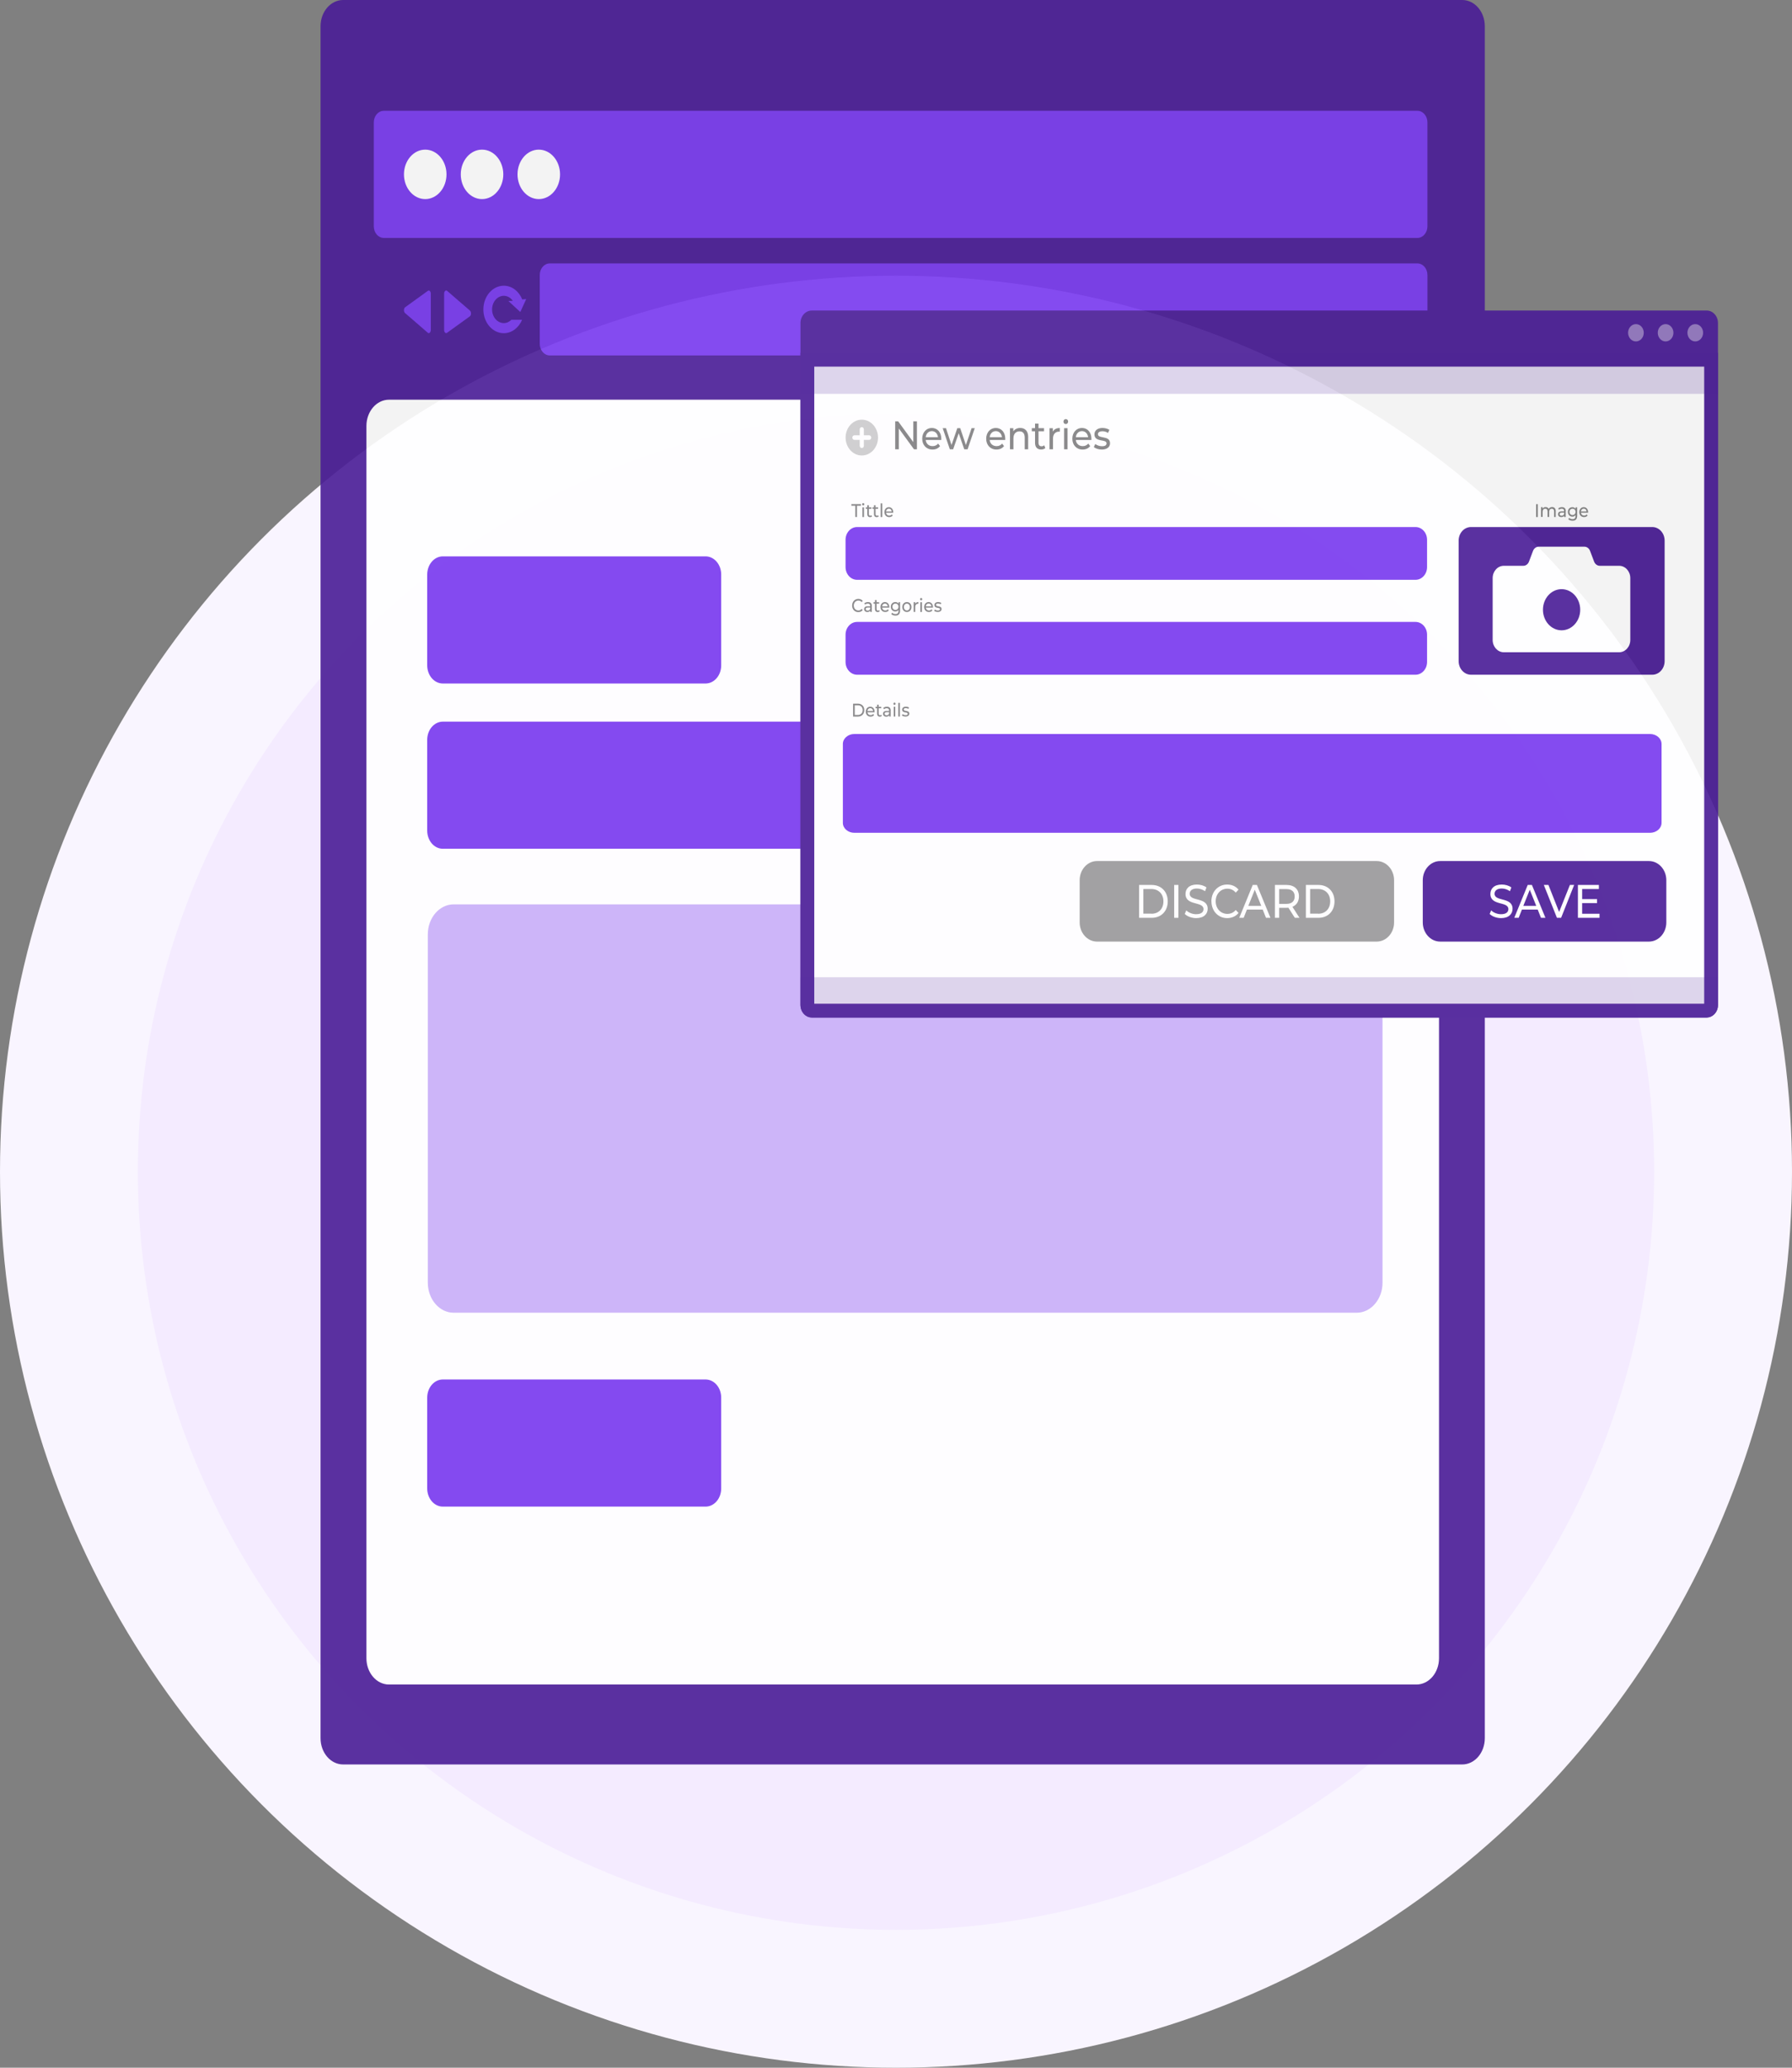 <svg width="130" height="150" viewBox="0 0 130 150" fill="none" xmlns="http://www.w3.org/2000/svg">
<rect x="0" y="0" width="130" height="150" fill="#808080" stroke="none"/>
<circle cx="65" cy="85" r="60" fill="#F4EBFF" stroke="#F9F5FF" stroke-width="10"/>
<g opacity="0.9">
<path d="M106.078 0H24.892C23.987 0 23.254 0.852 23.254 1.904V126.096C23.254 127.148 23.987 128 24.892 128H106.078C106.982 128 107.715 127.148 107.715 126.096V1.904C107.715 0.852 106.982 0 106.078 0Z" fill="#491C96"/>
<path d="M102.754 28.996H28.22C27.315 28.996 26.582 29.849 26.582 30.9V120.297C26.582 121.348 27.315 122.201 28.22 122.201H102.754C103.659 122.201 104.392 121.348 104.392 120.297V30.9C104.392 29.849 103.659 28.996 102.754 28.996Z" fill="white"/>
<path d="M102.828 19.109H39.881C39.481 19.109 39.156 19.487 39.156 19.952V24.941C39.156 25.407 39.481 25.784 39.881 25.784H102.828C103.229 25.784 103.553 25.407 103.553 24.941V19.952C103.553 19.487 103.229 19.109 102.828 19.109Z" fill="#7839EE"/>
<path d="M102.827 8.037H27.842C27.442 8.037 27.117 8.414 27.117 8.88V16.417C27.117 16.882 27.442 17.26 27.842 17.26H102.827C103.227 17.26 103.552 16.882 103.552 16.417V8.88C103.552 8.414 103.227 8.037 102.827 8.037Z" fill="#7839EE"/>
<path d="M31.254 23.932V21.309C31.254 21.139 31.142 21.024 31.044 21.096L29.392 22.289C29.28 22.368 29.275 22.615 29.381 22.708L31.034 24.139C31.133 24.224 31.252 24.111 31.252 23.934L31.254 23.932Z" fill="#7839EE"/>
<path d="M32.219 21.308V23.931C32.219 24.101 32.33 24.215 32.428 24.144L34.081 22.951C34.193 22.872 34.198 22.625 34.091 22.532L32.438 21.101C32.34 21.016 32.22 21.128 32.22 21.306L32.219 21.308Z" fill="#7839EE"/>
<path d="M37.099 23.199C36.95 23.346 36.761 23.439 36.55 23.439C36.079 23.439 35.698 22.996 35.698 22.449C35.698 21.902 36.079 21.459 36.55 21.459C36.814 21.459 37.047 21.602 37.203 21.823L36.881 21.836L37.745 22.633L38.174 21.695L37.885 21.722C37.649 21.136 37.142 20.727 36.548 20.727C35.73 20.727 35.066 21.498 35.066 22.449C35.066 23.4 35.73 24.171 36.548 24.171C37.133 24.171 37.634 23.773 37.875 23.199H37.097H37.099Z" fill="#7839EE"/>
<path d="M30.848 14.443C31.7 14.443 32.391 13.64 32.391 12.649C32.391 11.659 31.7 10.855 30.848 10.855C29.996 10.855 29.305 11.659 29.305 12.649C29.305 13.64 29.996 14.443 30.848 14.443Z" fill="white"/>
<path d="M34.969 14.443C35.821 14.443 36.512 13.64 36.512 12.649C36.512 11.659 35.821 10.855 34.969 10.855C34.117 10.855 33.426 11.659 33.426 12.649C33.426 13.64 34.117 14.443 34.969 14.443Z" fill="white"/>
<path d="M39.086 14.443C39.938 14.443 40.629 13.64 40.629 12.649C40.629 11.659 39.938 10.855 39.086 10.855C38.234 10.855 37.543 11.659 37.543 12.649C37.543 13.64 38.234 14.443 39.086 14.443Z" fill="white"/>
<path opacity="0.4" d="M98.417 65.606H32.913C31.876 65.606 31.035 66.583 31.035 67.788V93.047C31.035 94.253 31.876 95.23 32.913 95.23H98.417C99.454 95.23 100.295 94.253 100.295 93.047V67.788C100.295 66.583 99.454 65.606 98.417 65.606Z" fill="#7839EE"/>
<path d="M66.531 52.351H32.125C31.499 52.351 30.992 52.94 30.992 53.667V60.257C30.992 60.984 31.499 61.573 32.125 61.573H66.531C67.157 61.573 67.664 60.984 67.664 60.257V53.667C67.664 52.94 67.157 52.351 66.531 52.351Z" fill="#7839EE"/>
<path d="M51.186 40.361H32.125C31.499 40.361 30.992 40.951 30.992 41.678V48.268C30.992 48.995 31.499 49.584 32.125 49.584H51.186C51.812 49.584 52.319 48.995 52.319 48.268V41.678C52.319 40.951 51.812 40.361 51.186 40.361Z" fill="#7839EE"/>
<path d="M51.186 100.072H32.125C31.499 100.072 30.992 100.662 30.992 101.389V107.979C30.992 108.706 31.499 109.295 32.125 109.295H51.186C51.812 109.295 52.319 108.706 52.319 107.979V101.389C52.319 100.662 51.812 100.072 51.186 100.072Z" fill="#7839EE"/>
<path d="M124.63 23.435V72.906C124.63 73.406 124.262 73.814 123.808 73.814H58.892C58.439 73.814 58.07 73.406 58.07 72.906V23.435C58.07 22.931 58.439 22.527 58.892 22.527H123.808C124.262 22.527 124.63 22.931 124.63 23.435Z" fill="#491C96"/>
<path d="M124.13 26.096V72.906C124.13 73.179 123.94 73.314 123.808 73.314H58.892C58.761 73.314 58.57 73.179 58.57 72.906V26.096H124.13Z" fill="white" stroke="#491C96"/>
<path opacity="0.2" d="M124.63 70.893V72.906C124.63 73.406 124.262 73.814 123.808 73.814H58.892C58.439 73.814 58.07 73.406 58.07 72.906V70.893H124.63Z" fill="#491C96"/>
<path opacity="0.4" d="M122.982 24.768C123.296 24.768 123.551 24.487 123.551 24.14C123.551 23.794 123.296 23.513 122.982 23.513C122.668 23.513 122.414 23.794 122.414 24.14C122.414 24.487 122.668 24.768 122.982 24.768Z" fill="white"/>
<path opacity="0.4" d="M120.83 24.768C121.144 24.768 121.398 24.487 121.398 24.14C121.398 23.794 121.144 23.513 120.83 23.513C120.516 23.513 120.262 23.794 120.262 24.14C120.262 24.487 120.516 24.768 120.83 24.768Z" fill="white"/>
<path opacity="0.4" d="M119.246 24.14C119.246 24.488 118.992 24.768 118.678 24.768C118.363 24.768 118.109 24.488 118.109 24.14C118.109 23.793 118.363 23.513 118.678 23.513C118.992 23.513 119.246 23.793 119.246 24.14Z" fill="white"/>
<g opacity="0.5">
<path d="M66.519 30.566V32.593H66.305L65.204 31.084V32.593H64.941V30.566H65.156L66.256 32.075V30.566H66.519Z" fill="black"/>
<path d="M68.281 31.917H67.153C67.183 32.188 67.38 32.364 67.655 32.364C67.818 32.364 67.954 32.304 68.057 32.181L68.196 32.361C68.069 32.525 67.879 32.612 67.649 32.612C67.202 32.612 66.902 32.284 66.902 31.827C66.902 31.37 67.199 31.046 67.601 31.046C68.003 31.046 68.287 31.363 68.287 31.837C68.287 31.86 68.287 31.894 68.281 31.921V31.917ZM67.153 31.717H68.045C68.018 31.46 67.842 31.276 67.601 31.276C67.359 31.276 67.18 31.456 67.156 31.717H67.153Z" fill="black"/>
<path d="M70.714 31.061L70.194 32.593H69.952L69.55 31.431L69.145 32.593H68.904L68.387 31.061H68.626L69.028 32.282L69.448 31.061H69.659L70.07 32.286L70.484 31.061H70.711H70.714Z" fill="black"/>
<path d="M72.921 31.917H71.794C71.824 32.188 72.02 32.364 72.296 32.364C72.459 32.364 72.595 32.304 72.698 32.181L72.837 32.361C72.71 32.525 72.519 32.612 72.29 32.612C71.842 32.612 71.543 32.284 71.543 31.827C71.543 31.37 71.839 31.046 72.241 31.046C72.643 31.046 72.927 31.363 72.927 31.837C72.927 31.86 72.927 31.894 72.921 31.921V31.917ZM71.794 31.717H72.686C72.658 31.46 72.483 31.276 72.241 31.276C71.999 31.276 71.821 31.456 71.797 31.717H71.794Z" fill="black"/>
<path d="M74.587 31.71V32.592H74.337V31.74C74.337 31.44 74.201 31.293 73.962 31.293C73.696 31.293 73.52 31.47 73.52 31.804V32.595H73.269V31.063H73.511V31.293C73.614 31.136 73.792 31.046 74.013 31.046C74.352 31.046 74.59 31.26 74.59 31.71H74.587Z" fill="black"/>
<path d="M75.834 32.502C75.758 32.576 75.644 32.609 75.529 32.609C75.248 32.609 75.087 32.439 75.087 32.129V31.287H74.852V31.06H75.087V30.727H75.338V31.06H75.737V31.287H75.338V32.119C75.338 32.282 75.417 32.376 75.556 32.376C75.628 32.376 75.701 32.349 75.752 32.302L75.831 32.502H75.834Z" fill="black"/>
<path d="M76.883 31.043V31.313C76.862 31.313 76.844 31.313 76.826 31.313C76.557 31.313 76.388 31.497 76.388 31.831V32.595H76.137V31.063H76.379V31.32C76.466 31.14 76.641 31.05 76.883 31.05V31.043Z" fill="black"/>
<path d="M77.148 30.586C77.148 30.486 77.221 30.402 77.318 30.402C77.414 30.402 77.487 30.479 77.487 30.579C77.487 30.683 77.417 30.763 77.318 30.763C77.218 30.763 77.148 30.686 77.148 30.583V30.586ZM77.194 31.06H77.445V32.592H77.194V31.06Z" fill="black"/>
<path d="M79.171 31.917H78.044C78.074 32.188 78.27 32.364 78.546 32.364C78.709 32.364 78.845 32.304 78.948 32.181L79.087 32.361C78.96 32.525 78.769 32.612 78.54 32.612C78.092 32.612 77.793 32.284 77.793 31.827C77.793 31.37 78.089 31.046 78.491 31.046C78.893 31.046 79.177 31.363 79.177 31.837C79.177 31.86 79.177 31.894 79.171 31.921V31.917ZM78.044 31.717H78.936C78.908 31.46 78.733 31.276 78.491 31.276C78.249 31.276 78.071 31.456 78.047 31.717H78.044Z" fill="black"/>
<path d="M79.352 32.431L79.457 32.211C79.575 32.304 79.763 32.371 79.944 32.371C80.177 32.371 80.273 32.294 80.273 32.164C80.273 31.82 79.397 32.117 79.397 31.507C79.397 31.233 79.621 31.046 79.977 31.046C80.159 31.046 80.361 31.099 80.482 31.186L80.376 31.406C80.249 31.316 80.11 31.286 79.974 31.286C79.754 31.286 79.648 31.376 79.648 31.497C79.648 31.857 80.527 31.563 80.527 32.158C80.527 32.435 80.298 32.612 79.929 32.612C79.699 32.612 79.469 32.535 79.355 32.431H79.352Z" fill="black"/>
</g>
<path opacity="0.2" d="M63.695 31.744C63.695 32.462 63.169 33.042 62.52 33.042C61.87 33.042 61.344 32.462 61.344 31.744C61.344 31.026 61.87 30.445 62.52 30.445C63.169 30.445 63.695 31.026 63.695 31.744Z" fill="black"/>
<path d="M62.518 32.502C62.434 32.502 62.367 32.428 62.367 32.335V31.153C62.367 31.06 62.434 30.986 62.518 30.986C62.603 30.986 62.669 31.06 62.669 31.153V32.335C62.669 32.428 62.603 32.502 62.518 32.502Z" fill="white"/>
<path d="M63.053 31.911H61.983C61.898 31.911 61.832 31.837 61.832 31.744C61.832 31.651 61.898 31.577 61.983 31.577H63.053C63.138 31.577 63.204 31.651 63.204 31.744C63.204 31.837 63.138 31.911 63.053 31.911Z" fill="white"/>
<path d="M119.865 38.233H106.711C106.217 38.233 105.816 38.676 105.816 39.221V47.958C105.816 48.504 106.217 48.946 106.711 48.946H119.865C120.359 48.946 120.76 48.504 120.76 47.958V39.221C120.76 38.676 120.359 38.233 119.865 38.233Z" fill="#491C96"/>
<path d="M117.471 41.045H116.056C115.878 41.045 115.715 40.924 115.645 40.744L115.349 39.96C115.279 39.776 115.119 39.659 114.938 39.659H111.625C111.447 39.659 111.284 39.779 111.214 39.96L110.918 40.744C110.848 40.928 110.688 41.045 110.507 41.045H109.092C108.648 41.045 108.285 41.445 108.285 41.936V46.426C108.285 46.917 108.648 47.317 109.092 47.317H117.462C117.906 47.317 118.269 46.917 118.269 46.426V41.936C118.269 41.445 117.906 41.045 117.462 41.045H117.471ZM113.284 45.725C112.538 45.725 111.933 45.057 111.933 44.233C111.933 43.408 112.538 42.74 113.284 42.74C114.031 42.74 114.636 43.408 114.636 44.233C114.636 45.057 114.031 45.725 113.284 45.725Z" fill="white"/>
<g opacity="0.5">
<path d="M111.438 36.574H111.558V37.509H111.438V36.574Z" fill="black"/>
<path d="M112.857 37.098V37.505H112.742V37.111C112.742 36.971 112.682 36.904 112.576 36.904C112.461 36.904 112.382 36.984 112.382 37.138V37.502H112.268V37.108C112.268 36.968 112.207 36.901 112.101 36.901C111.986 36.901 111.908 36.981 111.908 37.135V37.499H111.793V36.791H111.905V36.898C111.95 36.824 112.029 36.784 112.125 36.784C112.222 36.784 112.307 36.828 112.349 36.914C112.397 36.834 112.488 36.784 112.597 36.784C112.754 36.784 112.86 36.884 112.86 37.091L112.857 37.098Z" fill="black"/>
<path d="M113.583 37.078V37.505H113.475V37.412C113.435 37.475 113.366 37.512 113.263 37.512C113.118 37.512 113.027 37.425 113.027 37.305C113.027 37.192 113.094 37.098 113.284 37.098H113.469V37.071C113.469 36.965 113.411 36.901 113.296 36.901C113.221 36.901 113.142 36.931 113.094 36.978L113.045 36.881C113.112 36.821 113.209 36.791 113.311 36.791C113.487 36.791 113.587 36.885 113.587 37.078H113.583ZM113.469 37.288V37.188H113.29C113.175 37.188 113.142 37.238 113.142 37.298C113.142 37.368 113.197 37.412 113.284 37.412C113.372 37.412 113.441 37.368 113.469 37.285V37.288Z" fill="black"/>
<path d="M114.413 36.801V37.411C114.413 37.662 114.298 37.775 114.081 37.775C113.963 37.775 113.845 37.739 113.775 37.669L113.83 37.568C113.89 37.625 113.981 37.662 114.078 37.662C114.229 37.662 114.298 37.585 114.298 37.425V37.368C114.244 37.442 114.159 37.478 114.069 37.478C113.884 37.478 113.742 37.338 113.742 37.135C113.742 36.931 113.881 36.794 114.069 36.794C114.165 36.794 114.25 36.834 114.304 36.911V36.801H114.413ZM114.298 37.135C114.298 36.998 114.208 36.904 114.078 36.904C113.948 36.904 113.857 36.998 113.857 37.135C113.857 37.271 113.948 37.365 114.078 37.365C114.208 37.365 114.298 37.271 114.298 37.135Z" fill="black"/>
<path d="M115.208 37.195H114.688C114.703 37.319 114.794 37.402 114.921 37.402C114.996 37.402 115.06 37.375 115.105 37.315L115.169 37.399C115.111 37.472 115.024 37.512 114.915 37.512C114.709 37.512 114.57 37.362 114.57 37.152C114.57 36.941 114.706 36.791 114.891 36.791C115.075 36.791 115.208 36.938 115.208 37.155C115.208 37.165 115.208 37.182 115.208 37.195ZM114.688 37.102H115.099C115.087 36.981 115.006 36.898 114.894 36.898C114.782 36.898 114.7 36.981 114.688 37.102Z" fill="black"/>
</g>
<path d="M102.689 38.233H62.177C61.715 38.233 61.34 38.647 61.34 39.158V41.138C61.34 41.648 61.715 42.062 62.177 42.062H102.689C103.151 42.062 103.526 41.648 103.526 41.138V39.158C103.526 38.647 103.151 38.233 102.689 38.233Z" fill="#7839EE"/>
<g opacity="0.5">
<path d="M62.052 36.688H61.762V36.571H62.46V36.688H62.17V37.506H62.049V36.688H62.052Z" fill="black"/>
<path d="M62.543 36.581C62.543 36.535 62.576 36.498 62.622 36.498C62.667 36.498 62.7 36.535 62.7 36.578C62.7 36.625 62.667 36.665 62.622 36.665C62.576 36.665 62.543 36.628 62.543 36.581ZM62.564 36.802H62.679V37.51H62.564V36.802Z" fill="black"/>
<path d="M63.259 37.466C63.223 37.5 63.171 37.516 63.12 37.516C62.99 37.516 62.917 37.436 62.917 37.296V36.909H62.809V36.802H62.917V36.648H63.032V36.802H63.217V36.909H63.032V37.293C63.032 37.37 63.069 37.413 63.132 37.413C63.165 37.413 63.199 37.4 63.223 37.38L63.259 37.473V37.466Z" fill="black"/>
<path d="M63.743 37.466C63.707 37.5 63.656 37.516 63.604 37.516C63.474 37.516 63.402 37.436 63.402 37.296V36.909H63.293V36.802H63.402V36.648H63.517V36.802H63.701V36.909H63.517V37.293C63.517 37.37 63.553 37.413 63.616 37.413C63.65 37.413 63.683 37.4 63.707 37.38L63.743 37.473V37.466Z" fill="black"/>
<path d="M63.887 36.518H64.002V37.509H63.887V36.518Z" fill="black"/>
<path d="M64.798 37.196H64.278C64.293 37.319 64.384 37.403 64.511 37.403C64.586 37.403 64.65 37.376 64.695 37.316L64.759 37.4C64.701 37.473 64.614 37.513 64.505 37.513C64.299 37.513 64.16 37.363 64.16 37.153C64.16 36.942 64.296 36.792 64.481 36.792C64.665 36.792 64.798 36.939 64.798 37.156C64.798 37.166 64.798 37.183 64.798 37.196ZM64.278 37.102H64.689C64.677 36.982 64.595 36.899 64.484 36.899C64.372 36.899 64.29 36.982 64.278 37.102Z" fill="black"/>
</g>
<path d="M102.689 45.117H62.177C61.715 45.117 61.34 45.531 61.34 46.042V48.022C61.34 48.532 61.715 48.946 62.177 48.946H102.689C103.151 48.946 103.526 48.532 103.526 48.022V46.042C103.526 45.531 103.151 45.117 102.689 45.117Z" fill="#7839EE"/>
<g opacity="0.5">
<path d="M61.819 43.924C61.819 43.647 62.01 43.446 62.267 43.446C62.397 43.446 62.512 43.496 62.587 43.593L62.509 43.677C62.442 43.6 62.364 43.566 62.27 43.566C62.079 43.566 61.937 43.72 61.937 43.927C61.937 44.134 62.079 44.288 62.27 44.288C62.364 44.288 62.442 44.251 62.509 44.174L62.587 44.258C62.509 44.354 62.397 44.404 62.264 44.404C62.007 44.404 61.816 44.204 61.816 43.927L61.819 43.924Z" fill="black"/>
<path d="M63.244 43.963V44.39H63.135V44.297C63.096 44.36 63.026 44.397 62.923 44.397C62.778 44.397 62.688 44.31 62.688 44.19C62.688 44.076 62.754 43.983 62.944 43.983H63.129V43.956C63.129 43.849 63.071 43.786 62.956 43.786C62.881 43.786 62.802 43.816 62.754 43.863L62.706 43.766C62.772 43.706 62.869 43.676 62.972 43.676C63.147 43.676 63.247 43.769 63.247 43.963H63.244ZM63.129 44.173V44.073H62.95C62.836 44.073 62.802 44.123 62.802 44.183C62.802 44.253 62.857 44.297 62.944 44.297C63.032 44.297 63.102 44.253 63.129 44.17V44.173Z" fill="black"/>
<path d="M63.818 44.35C63.781 44.383 63.73 44.4 63.678 44.4C63.548 44.4 63.476 44.32 63.476 44.18V43.793H63.367V43.686H63.476V43.532H63.591V43.686H63.775V43.793H63.591V44.176C63.591 44.253 63.627 44.297 63.691 44.297C63.724 44.297 63.757 44.283 63.781 44.263L63.818 44.357V44.35Z" fill="black"/>
<path d="M64.513 44.08H63.993C64.008 44.203 64.099 44.287 64.226 44.287C64.301 44.287 64.365 44.26 64.41 44.2L64.474 44.283C64.416 44.357 64.328 44.397 64.22 44.397C64.014 44.397 63.875 44.247 63.875 44.036C63.875 43.826 64.011 43.676 64.195 43.676C64.38 43.676 64.513 43.823 64.513 44.04C64.513 44.05 64.513 44.066 64.513 44.08ZM63.993 43.986H64.404C64.392 43.866 64.31 43.783 64.198 43.783C64.087 43.783 64.005 43.866 63.993 43.986Z" fill="black"/>
<path d="M65.296 43.682V44.293C65.296 44.544 65.181 44.657 64.963 44.657C64.846 44.657 64.728 44.62 64.658 44.55L64.713 44.45C64.773 44.507 64.864 44.544 64.96 44.544C65.112 44.544 65.181 44.467 65.181 44.307V44.25C65.127 44.323 65.042 44.36 64.951 44.36C64.767 44.36 64.625 44.22 64.625 44.016C64.625 43.813 64.764 43.676 64.951 43.676C65.048 43.676 65.133 43.716 65.187 43.793V43.682H65.296ZM65.181 44.016C65.181 43.879 65.091 43.786 64.96 43.786C64.831 43.786 64.74 43.879 64.74 44.016C64.74 44.153 64.831 44.247 64.96 44.247C65.091 44.247 65.181 44.153 65.181 44.016Z" fill="black"/>
<path d="M65.457 44.036C65.457 43.826 65.599 43.676 65.79 43.676C65.98 43.676 66.122 43.826 66.122 44.036C66.122 44.247 65.983 44.397 65.79 44.397C65.596 44.397 65.457 44.247 65.457 44.036ZM66.004 44.036C66.004 43.886 65.913 43.789 65.79 43.789C65.666 43.789 65.572 43.886 65.572 44.036C65.572 44.187 65.666 44.287 65.79 44.287C65.913 44.287 66.004 44.187 66.004 44.036Z" fill="black"/>
<path d="M66.626 43.676V43.799C66.626 43.799 66.608 43.799 66.599 43.799C66.475 43.799 66.396 43.883 66.396 44.036V44.39H66.281V43.682H66.393V43.803C66.435 43.719 66.514 43.676 66.626 43.676Z" fill="black"/>
<path d="M66.746 43.465C66.746 43.419 66.779 43.382 66.825 43.382C66.87 43.382 66.903 43.419 66.903 43.462C66.903 43.509 66.87 43.549 66.825 43.549C66.779 43.549 66.746 43.512 66.746 43.465ZM66.767 43.686H66.882V44.393H66.767V43.686Z" fill="black"/>
<path d="M67.681 44.08H67.161C67.176 44.203 67.267 44.287 67.394 44.287C67.469 44.287 67.533 44.26 67.578 44.2L67.641 44.283C67.584 44.357 67.496 44.397 67.388 44.397C67.182 44.397 67.043 44.247 67.043 44.036C67.043 43.826 67.179 43.676 67.363 43.676C67.548 43.676 67.681 43.823 67.681 44.04C67.681 44.05 67.681 44.066 67.681 44.08ZM67.161 43.986H67.572C67.56 43.866 67.478 43.783 67.366 43.783C67.254 43.783 67.173 43.866 67.161 43.986Z" fill="black"/>
<path d="M67.768 44.317L67.816 44.217C67.871 44.26 67.958 44.29 68.04 44.29C68.149 44.29 68.191 44.253 68.191 44.193C68.191 44.033 67.786 44.173 67.786 43.889C67.786 43.763 67.889 43.676 68.052 43.676C68.136 43.676 68.23 43.699 68.285 43.739L68.236 43.839C68.179 43.799 68.115 43.783 68.052 43.783C67.949 43.783 67.901 43.823 67.901 43.879C67.901 44.046 68.306 43.91 68.306 44.183C68.306 44.31 68.2 44.394 68.028 44.394C67.922 44.394 67.816 44.357 67.762 44.31L67.768 44.317Z" fill="black"/>
</g>
<path d="M119.7 53.247H61.981C61.519 53.247 61.145 53.571 61.145 53.97V59.692C61.145 60.092 61.519 60.415 61.981 60.415H119.7C120.162 60.415 120.537 60.092 120.537 59.692V53.97C120.537 53.571 120.162 53.247 119.7 53.247Z" fill="#7839EE"/>
<g opacity="0.5">
<path d="M61.887 51.047H62.243C62.515 51.047 62.7 51.237 62.7 51.514C62.7 51.791 62.515 51.982 62.243 51.982H61.887V51.047ZM62.237 51.865C62.446 51.865 62.582 51.725 62.582 51.514C62.582 51.304 62.449 51.164 62.237 51.164H62.008V51.865H62.237Z" fill="black"/>
<path d="M63.446 51.67H62.926C62.942 51.794 63.032 51.877 63.159 51.877C63.235 51.877 63.298 51.851 63.344 51.791L63.407 51.874C63.35 51.948 63.262 51.988 63.153 51.988C62.948 51.988 62.809 51.837 62.809 51.627C62.809 51.417 62.945 51.267 63.129 51.267C63.313 51.267 63.446 51.413 63.446 51.63C63.446 51.641 63.446 51.657 63.446 51.67ZM62.926 51.577H63.337C63.325 51.457 63.244 51.373 63.132 51.373C63.02 51.373 62.939 51.457 62.926 51.577Z" fill="black"/>
<path d="M63.97 51.938C63.934 51.971 63.882 51.988 63.831 51.988C63.701 51.988 63.628 51.908 63.628 51.768V51.38H63.52V51.274H63.628V51.12H63.743V51.274H63.928V51.38H63.743V51.764C63.743 51.841 63.779 51.885 63.843 51.885C63.876 51.885 63.909 51.871 63.934 51.851L63.97 51.945V51.938Z" fill="black"/>
<path d="M64.615 51.554V51.981H64.506V51.888C64.467 51.951 64.397 51.988 64.294 51.988C64.149 51.988 64.059 51.901 64.059 51.781C64.059 51.667 64.125 51.574 64.316 51.574H64.5V51.547C64.5 51.44 64.442 51.377 64.328 51.377C64.252 51.377 64.174 51.407 64.125 51.453L64.077 51.357C64.143 51.297 64.24 51.267 64.343 51.267C64.518 51.267 64.618 51.36 64.618 51.554H64.615ZM64.5 51.764V51.664H64.322C64.207 51.664 64.174 51.714 64.174 51.774C64.174 51.844 64.228 51.888 64.316 51.888C64.403 51.888 64.473 51.844 64.5 51.761V51.764Z" fill="black"/>
<path d="M64.812 51.053C64.812 51.006 64.846 50.97 64.891 50.97C64.936 50.97 64.97 51.006 64.97 51.05C64.97 51.097 64.936 51.137 64.891 51.137C64.846 51.137 64.812 51.1 64.812 51.053ZM64.834 51.273H64.948V51.981H64.834V51.273Z" fill="black"/>
<path d="M65.168 50.989H65.283V51.981H65.168V50.989Z" fill="black"/>
<path d="M65.428 51.905L65.476 51.804C65.531 51.848 65.618 51.878 65.7 51.878C65.809 51.878 65.851 51.841 65.851 51.781C65.851 51.621 65.446 51.761 65.446 51.477C65.446 51.35 65.549 51.264 65.712 51.264C65.797 51.264 65.89 51.287 65.945 51.327L65.896 51.427C65.839 51.387 65.775 51.37 65.712 51.37C65.609 51.37 65.561 51.411 65.561 51.467C65.561 51.634 65.966 51.497 65.966 51.771C65.966 51.898 65.86 51.981 65.688 51.981C65.582 51.981 65.476 51.945 65.422 51.898L65.428 51.905Z" fill="black"/>
</g>
<path opacity="0.2" d="M124.63 25.596H58.07V28.57H124.63V25.596Z" fill="#491C96"/>
<path d="M119.623 62.464H104.474C103.779 62.464 103.215 63.087 103.215 63.855V66.915C103.215 67.683 103.779 68.306 104.474 68.306H119.623C120.319 68.306 120.883 67.683 120.883 66.915V63.855C120.883 63.087 120.319 62.464 119.623 62.464Z" fill="#491C96"/>
<path d="M108.062 66.308L108.176 66.041C108.335 66.201 108.613 66.32 108.89 66.32C109.265 66.32 109.425 66.161 109.425 65.951C109.425 65.366 108.119 65.735 108.119 64.849C108.119 64.48 108.376 64.168 108.947 64.168C109.199 64.168 109.461 64.242 109.641 64.378L109.538 64.651C109.348 64.52 109.137 64.457 108.947 64.457C108.582 64.457 108.422 64.628 108.422 64.838C108.422 65.423 109.728 65.054 109.728 65.928C109.728 66.291 109.461 66.604 108.895 66.604C108.566 66.604 108.242 66.479 108.068 66.303L108.062 66.308Z" fill="white"/>
<path d="M111.553 65.986H110.407L110.17 66.582H109.852L110.828 64.197H111.132L112.113 66.582H111.79L111.553 65.986ZM111.445 65.713L110.977 64.544L110.51 65.713H111.44H111.445Z" fill="white"/>
<path d="M114.196 64.197L113.25 66.582H112.947L111.996 64.197H112.33L113.106 66.156L113.888 64.197H114.196Z" fill="white"/>
<path d="M116.037 66.287V66.582H114.469V64.197H115.99V64.493H114.777V65.225H115.857V65.514H114.777V66.287H116.037Z" fill="white"/>
<path opacity="0.4" d="M99.873 62.464H79.584C78.888 62.464 78.324 63.087 78.324 63.855V66.915C78.324 67.683 78.888 68.306 79.584 68.306H99.873C100.569 68.306 101.133 67.683 101.133 66.915V63.855C101.133 63.087 100.569 62.464 99.873 62.464Z" fill="black"/>
<path d="M82.637 64.197H83.547C84.241 64.197 84.713 64.68 84.713 65.389C84.713 66.099 84.241 66.582 83.547 66.582H82.637V64.197ZM83.526 66.287C84.061 66.287 84.4 65.923 84.4 65.389C84.4 64.856 84.055 64.493 83.526 64.493H82.945V66.281H83.526V66.287Z" fill="white"/>
<path d="M85.18 64.197H85.488V66.582H85.18V64.197Z" fill="white"/>
<path d="M85.945 66.308L86.058 66.041C86.218 66.201 86.495 66.32 86.773 66.32C87.148 66.32 87.308 66.161 87.308 65.951C87.308 65.366 86.002 65.735 86.002 64.849C86.002 64.48 86.259 64.168 86.829 64.168C87.081 64.168 87.344 64.242 87.523 64.378L87.421 64.651C87.23 64.52 87.02 64.457 86.829 64.457C86.465 64.457 86.305 64.628 86.305 64.838C86.305 65.423 87.611 65.054 87.611 65.928C87.611 66.291 87.344 66.604 86.778 66.604C86.449 66.604 86.125 66.479 85.951 66.303L85.945 66.308Z" fill="white"/>
<path d="M87.879 65.389C87.879 64.685 88.367 64.168 89.025 64.168C89.359 64.168 89.647 64.293 89.848 64.537L89.647 64.753C89.483 64.56 89.277 64.469 89.041 64.469C88.552 64.469 88.192 64.855 88.192 65.383C88.192 65.911 88.552 66.297 89.041 66.297C89.277 66.297 89.483 66.206 89.647 66.013L89.848 66.229C89.652 66.473 89.359 66.604 89.025 66.604C88.372 66.604 87.884 66.087 87.884 65.383L87.879 65.389Z" fill="white"/>
<path d="M91.604 65.986H90.457L90.221 66.582H89.902L90.879 64.197H91.182L92.164 66.582H91.84L91.604 65.986ZM91.496 65.713L91.028 64.544L90.56 65.713H91.491H91.496Z" fill="white"/>
<path d="M93.933 66.582L93.465 65.849C93.424 65.849 93.378 65.855 93.331 65.855H92.797V66.582H92.488V64.197H93.331C93.892 64.197 94.231 64.51 94.231 65.026C94.231 65.395 94.056 65.662 93.758 65.781L94.272 66.582H93.938H93.933ZM93.922 65.032C93.922 64.691 93.717 64.498 93.321 64.498H92.797V65.571H93.321C93.717 65.571 93.922 65.373 93.922 65.032Z" fill="white"/>
<path d="M94.734 64.197H95.644C96.338 64.197 96.811 64.68 96.811 65.389C96.811 66.099 96.338 66.582 95.644 66.582H94.734V64.197ZM95.624 66.287C96.158 66.287 96.498 65.923 96.498 65.389C96.498 64.856 96.153 64.493 95.624 64.493H95.043V66.281H95.624V66.287Z" fill="white"/>
</g>
</svg>
